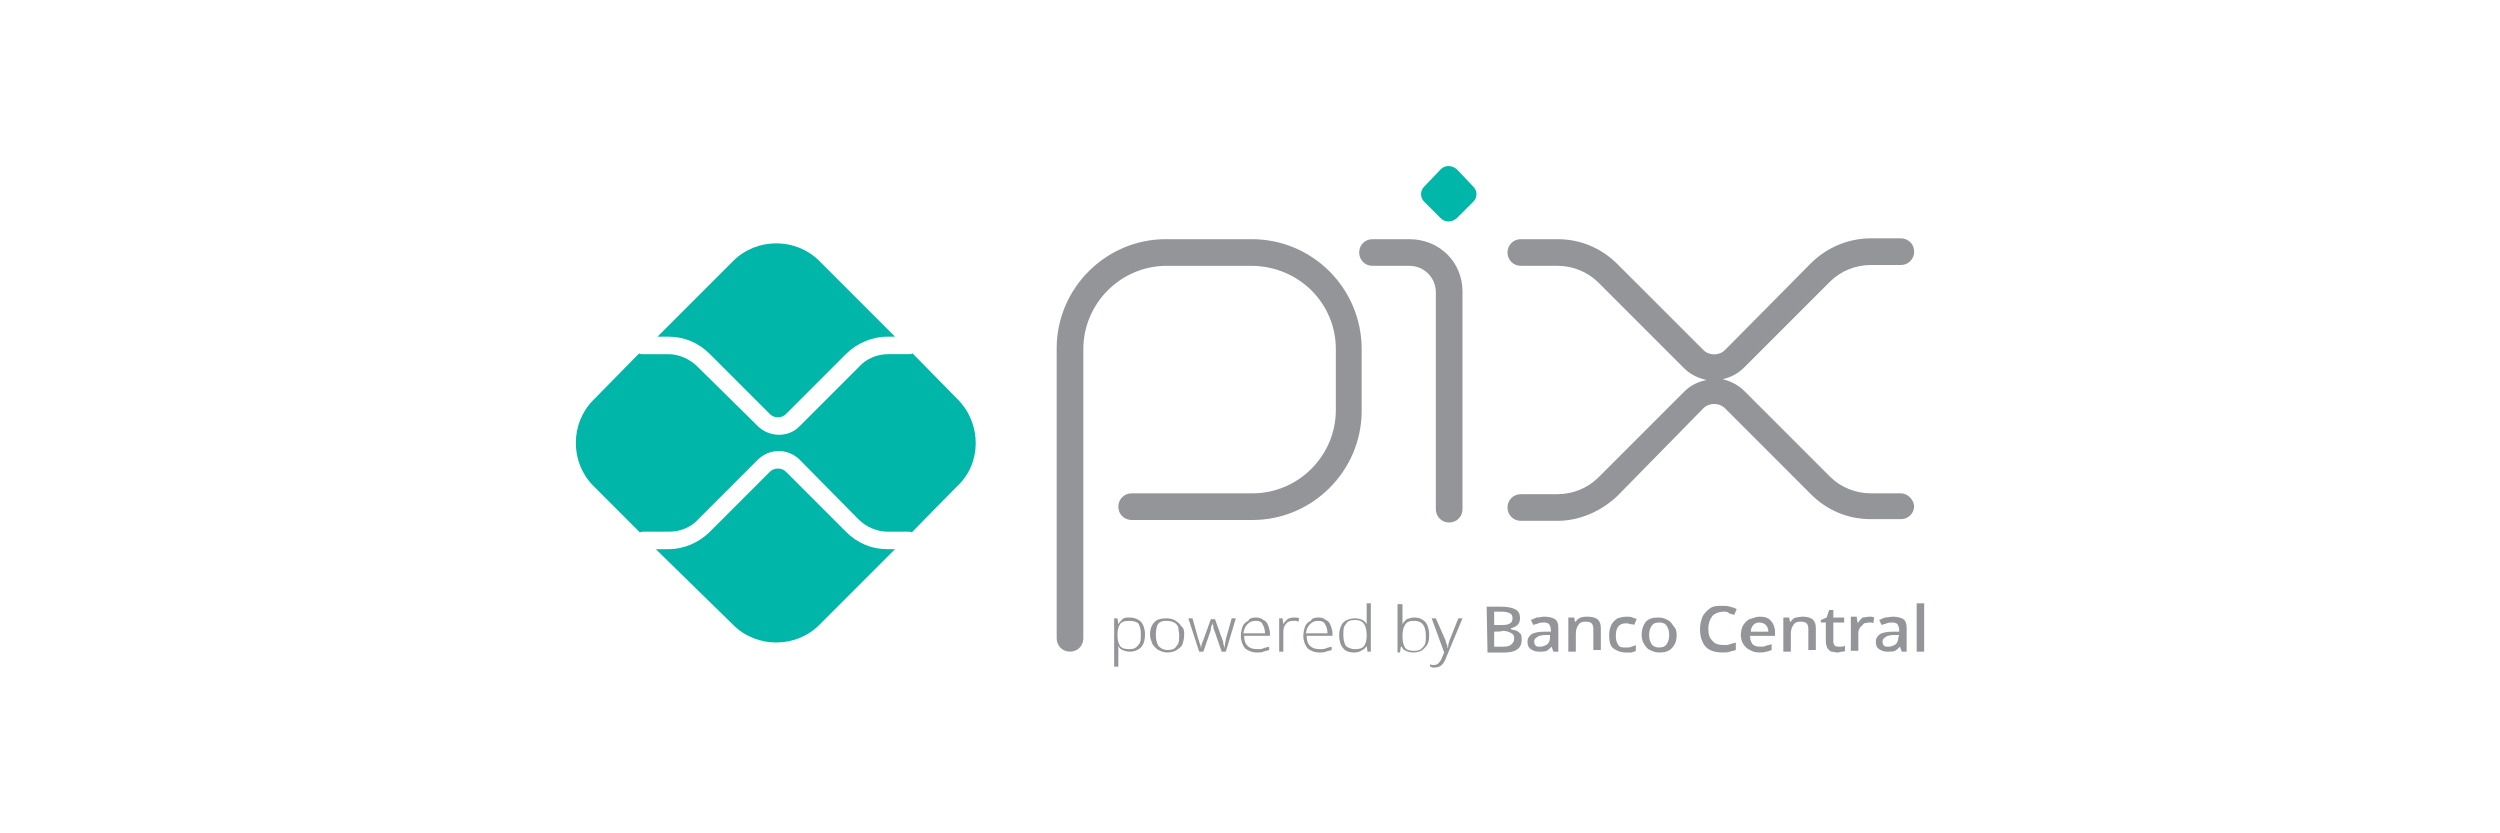 <?xml version="1.0" encoding="utf-8"?>
<!-- Generator: Adobe Illustrator 25.4.1, SVG Export Plug-In . SVG Version: 6.00 Build 0)  -->
<svg version="1.1" id="Layer_1" xmlns="http://www.w3.org/2000/svg" xmlns:xlink="http://www.w3.org/1999/xlink" x="0px" y="0px"
	 viewBox="0 0 300 100" style="enable-background:new 0 0 300 100;" xml:space="preserve">
<style type="text/css">
	.st0{fill:#00B6A8;}
	.st1{fill:#939599;}
</style>
<g>
	<path class="st0" d="M172.9,26.2l-2-2c-0.5-0.5-0.5-1.3,0-1.8l2-2.1c0.5-0.5,1.3-0.5,1.9,0l2,2.1c0.5,0.5,0.5,1.3,0,1.8l-2,2
		C174.2,26.7,173.4,26.7,172.9,26.2z"/>
	<g>
		<path class="st1" d="M169.1,28.7h-4.4c-0.9,0-1.6,0.7-1.6,1.6c0,0.9,0.7,1.6,1.6,1.6h4.4c1.8,0,3.2,1.4,3.2,3.2v26
			c0,0.9,0.7,1.6,1.6,1.6s1.6-0.7,1.6-1.6V35C175.5,31.4,172.7,28.7,169.1,28.7z"/>
		<path class="st1" d="M150.2,28.7h-10.3c-7.2,0-13.1,5.9-13.1,13.1v34.8c0,0.9,0.7,1.6,1.6,1.6c0.9,0,1.6-0.7,1.6-1.6V41.9
			c0-5.5,4.5-10,10-10h10.3c5.6,0.1,10,4.5,10,10v7.3c0,5.5-4.5,10-10,10h-14.5c-0.9,0-1.6,0.7-1.6,1.6c0,0.9,0.7,1.6,1.6,1.6h14.5
			c7.2,0,13.1-5.9,13.1-13.1v-7.4C163.4,34.6,157.5,28.7,150.2,28.7z"/>
		<path class="st1" d="M228.1,59.2h-3.6c-1.8,0-3.6-0.7-4.9-2l-10.3-10.3c-0.7-0.7-1.7-1.2-2.6-1.4c1-0.2,1.9-0.7,2.6-1.4l10.3-10.3
			c1.3-1.3,3.1-2,4.9-2h3.6c0.9,0,1.6-0.7,1.6-1.6c0-0.9-0.7-1.6-1.6-1.6h-3.6c-2.7,0-5.3,1.1-7.2,3L207,42c-0.7,0.7-1.9,0.7-2.6,0
			l-10.3-10.3c-1.9-1.9-4.4-3-7.2-3h-4.4c-0.9,0-1.6,0.7-1.6,1.6c0,0.9,0.7,1.6,1.6,1.6h4.4c1.8,0,3.6,0.7,4.9,2l10.3,10.3
			c0.7,0.7,1.7,1.2,2.7,1.4c-1,0.2-1.9,0.6-2.7,1.4l-10.3,10.3c-1.3,1.3-3.1,2-4.9,2h-4.4c-0.9,0-1.6,0.7-1.6,1.6
			c0,0.9,0.7,1.6,1.6,1.6h4.4c2.6,0,5.2-1.1,7.2-3L204.4,49c0.7-0.7,1.9-0.7,2.6,0l10.3,10.3c1.9,1.9,4.4,3,7.2,3h3.6
			c0.9,0,1.6-0.7,1.6-1.6C229.6,59.9,228.9,59.2,228.1,59.2z"/>
	</g>
	<path class="st0" d="M106.5,65.9c-1.9,0-3.6-0.7-5-2.1l-7.2-7.2c-0.5-0.5-1.4-0.5-1.9,0l-7.2,7.2c-1.3,1.3-3.1,2.1-5,2.1h-1.5
		L88,75c2.8,2.8,7.5,2.8,10.3,0l9.1-9.1H106.5z"/>
	<path class="st0" d="M80.2,40.4c1.9,0,3.6,0.7,5,2.1l7.2,7.2c0.5,0.5,1.4,0.5,1.9,0l0,0l7.2-7.2c1.3-1.3,3.1-2.1,5-2.1h0.9
		l-9.1-9.1c-2.8-2.8-7.5-2.8-10.3,0l-9.1,9.1H80.2z"/>
	<path class="st0" d="M115,48l-5.5-5.6c-0.1,0.1-0.3,0.1-0.4,0.1h-2.5c-1.3,0-2.6,0.5-3.5,1.5l-7.2,7.2c-1.3,1.3-3.5,1.3-4.9,0
		L83.7,44c-0.9-0.9-2.2-1.5-3.5-1.5h-3.1c-0.1,0-0.3,0-0.4-0.1l-5.5,5.6c-2.8,2.8-2.8,7.5,0,10.3l5.6,5.6c0.1-0.1,0.3-0.1,0.4-0.1
		h3.1c1.3,0,2.6-0.5,3.5-1.5l7.2-7.2c1.4-1.3,3.5-1.3,4.9,0l7.1,7.2c0.9,0.9,2.2,1.5,3.5,1.5h2.5c0.1,0,0.3,0,0.4,0.1l5.5-5.6
		C117.8,55.6,117.8,50.9,115,48L115,48z"/>
	<g>
		<path class="st1" d="M135.6,74.1c0.5,0,1,0.2,1.3,0.5c0.3,0.3,0.5,0.9,0.5,1.5s-0.1,1.2-0.5,1.6c-0.3,0.3-0.8,0.5-1.3,0.5
			c-0.4,0-0.7-0.1-0.9-0.2c-0.3-0.1-0.4-0.3-0.5-0.5l0,0c0,0.1,0,0.3,0,0.4c0,0.1,0,0.3,0,0.4V80h-0.5v-5.8h0.4l0.1,0.7l0,0
			c0.1-0.2,0.3-0.4,0.5-0.6S135.2,74.1,135.6,74.1z M135.5,74.5c-0.5,0-0.9,0.1-1.1,0.4c-0.2,0.3-0.3,0.7-0.3,1.2v0.1
			c0,0.6,0.1,1,0.3,1.3c0.2,0.3,0.6,0.4,1.1,0.4c0.5,0,0.8-0.1,1.1-0.5c0.3-0.3,0.3-0.7,0.3-1.3s-0.1-0.9-0.3-1.3
			C136.3,74.6,136,74.5,135.5,74.5z"/>
		<path class="st1" d="M142.1,76.2c0,0.4-0.1,0.8-0.2,1.1c-0.1,0.3-0.4,0.5-0.7,0.7c-0.3,0.2-0.7,0.3-1.1,0.3
			c-0.4,0-0.7-0.1-1.1-0.3c-0.3-0.2-0.5-0.4-0.7-0.7c-0.1-0.3-0.3-0.7-0.3-1.1c0-0.7,0.2-1.2,0.5-1.5c0.3-0.4,0.9-0.5,1.5-0.5
			c0.4,0,0.8,0.1,1.1,0.3c0.3,0.2,0.5,0.4,0.7,0.7C142.1,75.4,142.1,75.8,142.1,76.2z M138.7,76.2c0,0.5,0.1,0.9,0.3,1.3
			c0.3,0.3,0.6,0.5,1.1,0.5c0.5,0,0.9-0.1,1.1-0.5c0.3-0.3,0.3-0.7,0.3-1.3c0-0.3-0.1-0.6-0.1-0.9c-0.1-0.3-0.3-0.5-0.5-0.6
			c-0.2-0.1-0.5-0.2-0.9-0.2c-0.5,0-0.9,0.1-1.1,0.5C138.8,75.2,138.7,75.7,138.7,76.2z"/>
		<path class="st1" d="M146.6,78.2l-0.9-2.6c-0.1-0.2-0.1-0.3-0.1-0.5c-0.1-0.1-0.1-0.3-0.1-0.4l0,0c0,0.1-0.1,0.3-0.1,0.4
			c-0.1,0.1-0.1,0.3-0.1,0.5l-0.9,2.6h-0.5l-1.3-4h0.5l0.7,2.5c0.1,0.2,0.1,0.4,0.2,0.6c0.1,0.2,0.1,0.3,0.1,0.5l0,0
			c0-0.1,0.1-0.3,0.1-0.5c0.1-0.2,0.1-0.3,0.2-0.5l0.9-2.5h0.5l0.9,2.5c0.1,0.2,0.1,0.3,0.1,0.5c0.1,0.2,0.1,0.3,0.1,0.5l0,0
			c0-0.1,0.1-0.3,0.1-0.5s0.1-0.4,0.1-0.6l0.7-2.5h0.5l-1.2,4L146.6,78.2L146.6,78.2z"/>
		<path class="st1" d="M150.7,74.1c0.4,0,0.7,0.1,0.9,0.3c0.3,0.1,0.5,0.4,0.6,0.7c0.1,0.3,0.2,0.6,0.2,0.9v0.3h-3.1
			c0,0.5,0.1,0.9,0.4,1.2c0.3,0.3,0.7,0.4,1.2,0.4c0.3,0,0.5,0,0.7-0.1c0.2-0.1,0.4-0.1,0.7-0.2V78c-0.2,0.1-0.5,0.1-0.7,0.2
			c-0.2,0.1-0.5,0.1-0.7,0.1c-0.7,0-1.1-0.2-1.5-0.5c-0.3-0.4-0.5-0.9-0.5-1.5c0-0.4,0.1-0.8,0.2-1.1c0.1-0.3,0.4-0.6,0.7-0.7
			C149.9,74.2,150.3,74.1,150.7,74.1z M150.7,74.5c-0.4,0-0.7,0.1-1,0.4c-0.3,0.3-0.4,0.6-0.5,1.1h2.6c0-0.4-0.1-0.8-0.3-1.1
			C151.4,74.6,151.1,74.5,150.7,74.5z"/>
		<path class="st1" d="M155.3,74.1c0.2,0,0.4,0,0.6,0.1l-0.1,0.4c-0.1,0-0.2-0.1-0.3-0.1s-0.2,0-0.3,0c-0.4,0-0.7,0.1-0.9,0.4
			c-0.3,0.3-0.3,0.7-0.3,1.1v2.2h-0.5v-4h0.4l0.1,0.7l0,0c0.1-0.2,0.3-0.4,0.5-0.6C154.6,74.2,155,74.1,155.3,74.1z"/>
		<path class="st1" d="M158.2,74.1c0.4,0,0.7,0.1,0.9,0.3c0.3,0.1,0.5,0.4,0.6,0.7c0.1,0.3,0.2,0.6,0.2,0.9v0.3h-3.1
			c0,0.5,0.1,0.9,0.4,1.2c0.3,0.3,0.7,0.4,1.2,0.4c0.3,0,0.5,0,0.7-0.1c0.2-0.1,0.4-0.1,0.7-0.2V78c-0.2,0.1-0.5,0.1-0.7,0.2
			c-0.2,0.1-0.5,0.1-0.7,0.1c-0.7,0-1.1-0.2-1.5-0.5c-0.3-0.4-0.5-0.9-0.5-1.5c0-0.4,0.1-0.8,0.2-1.1c0.1-0.3,0.4-0.6,0.7-0.7
			C157.4,74.2,157.8,74.1,158.2,74.1z M158.2,74.5c-0.4,0-0.7,0.1-1,0.4c-0.3,0.3-0.4,0.6-0.5,1.1h2.6c0-0.4-0.1-0.8-0.3-1.1
			C158.9,74.6,158.5,74.5,158.2,74.5z"/>
		<path class="st1" d="M162.5,78.3c-0.6,0-1.1-0.2-1.3-0.5c-0.3-0.3-0.5-0.9-0.5-1.5c0-0.7,0.2-1.3,0.5-1.6c0.3-0.3,0.8-0.5,1.4-0.5
			c0.4,0,0.7,0.1,0.9,0.2c0.2,0.1,0.4,0.3,0.5,0.5l0,0c0-0.1,0-0.3,0-0.4c0-0.1,0-0.3,0-0.4v-1.7h0.5v5.8h-0.4l-0.1-0.7l0,0
			c-0.1,0.2-0.3,0.4-0.5,0.5C163.2,78.2,162.9,78.3,162.5,78.3z M162.6,77.9c0.5,0,0.9-0.1,1.1-0.4c0.2-0.3,0.3-0.7,0.3-1.2v-0.1
			c0-0.5-0.1-1-0.3-1.3s-0.5-0.5-1.1-0.5c-0.5,0-0.9,0.1-1.1,0.5c-0.3,0.3-0.3,0.7-0.3,1.3c0,0.5,0.1,1,0.3,1.3
			C161.7,77.7,162.1,77.9,162.6,77.9z"/>
		<path class="st1" d="M168.3,72.5V74c0,0.1,0,0.3,0,0.5c0,0.2,0,0.3,0,0.4l0,0c0.1-0.2,0.3-0.4,0.5-0.6c0.3-0.1,0.6-0.2,0.9-0.2
			c0.6,0,1,0.2,1.3,0.5c0.3,0.3,0.5,0.9,0.5,1.6c0,0.7-0.1,1.1-0.5,1.5c-0.3,0.4-0.8,0.6-1.4,0.6c-0.4,0-0.7-0.1-0.9-0.2
			c-0.3-0.1-0.4-0.3-0.5-0.5h-0.1l-0.1,0.7h-0.3v-5.8L168.3,72.5L168.3,72.5z M169.7,74.5c-0.5,0-0.9,0.1-1.1,0.5
			c-0.2,0.3-0.3,0.7-0.3,1.3v0.1c0,0.5,0.1,1,0.3,1.3c0.2,0.3,0.5,0.4,1.1,0.4c0.5,0,0.8-0.1,1.1-0.5c0.3-0.3,0.3-0.7,0.3-1.3
			C171.1,75,170.6,74.5,169.7,74.5z"/>
		<path class="st1" d="M171.8,74.2h0.5l1.1,2.5c0.1,0.2,0.1,0.4,0.2,0.6c0.1,0.2,0.1,0.3,0.1,0.5l0,0c0.1-0.1,0.1-0.3,0.1-0.5
			c0.1-0.2,0.1-0.4,0.2-0.6l1-2.5h0.5l-2,4.8c-0.1,0.3-0.3,0.6-0.5,0.8c-0.2,0.2-0.5,0.3-0.8,0.3c-0.1,0-0.2,0-0.3,0
			s-0.1-0.1-0.3-0.1v-0.3c0.1,0.1,0.3,0.1,0.5,0.1c0.2,0,0.4-0.1,0.5-0.2c0.1-0.1,0.3-0.3,0.4-0.6l0.3-0.7L171.8,74.2z"/>
		<path class="st1" d="M178.4,72.8h1.7c0.7,0,1.3,0.1,1.7,0.3c0.4,0.2,0.6,0.5,0.6,1.1c0,0.3-0.1,0.6-0.3,0.8
			c-0.2,0.2-0.5,0.3-0.8,0.4v0.1c0.2,0.1,0.5,0.1,0.7,0.2s0.3,0.2,0.5,0.4c0.1,0.2,0.1,0.4,0.1,0.7c0,0.5-0.2,0.9-0.5,1.1
			c-0.4,0.3-0.9,0.4-1.5,0.4h-2.1L178.4,72.8L178.4,72.8z M179.3,75h1c0.5,0,0.8-0.1,0.9-0.2c0.2-0.1,0.3-0.3,0.3-0.6
			s-0.1-0.5-0.3-0.6s-0.5-0.2-1-0.2h-0.9V75L179.3,75z M179.3,75.8v1.8h1.1c0.5,0,0.8-0.1,1-0.3c0.2-0.2,0.3-0.4,0.3-0.7
			s-0.1-0.5-0.3-0.6c-0.2-0.1-0.5-0.3-1.1-0.3C180.3,75.8,179.3,75.8,179.3,75.8z"/>
		<path class="st1" d="M185.3,74c0.5,0,1,0.1,1.3,0.3c0.3,0.2,0.4,0.6,0.4,1.1v2.8h-0.6l-0.2-0.6l0,0c-0.2,0.2-0.4,0.4-0.6,0.5
			c-0.2,0.1-0.5,0.1-0.9,0.1c-0.4,0-0.7-0.1-1-0.3c-0.3-0.2-0.4-0.5-0.4-0.9s0.2-0.7,0.5-0.9c0.3-0.2,0.9-0.3,1.6-0.3h0.7v-0.2
			c0-0.3-0.1-0.5-0.2-0.7c-0.1-0.1-0.3-0.2-0.6-0.2c-0.2,0-0.5,0-0.7,0.1c-0.2,0.1-0.4,0.1-0.6,0.2l-0.3-0.6
			c0.2-0.1,0.5-0.2,0.7-0.3C184.8,74.1,185,74,185.3,74z M186.1,76.2h-0.6c-0.5,0-0.9,0.1-1.1,0.3c-0.2,0.1-0.3,0.3-0.3,0.5
			s0.1,0.4,0.2,0.5c0.1,0.1,0.3,0.1,0.5,0.1c0.3,0,0.6-0.1,0.9-0.3c0.2-0.2,0.3-0.5,0.3-0.8V76.2L186.1,76.2z"/>
		<path class="st1" d="M190.5,74c0.5,0,0.9,0.1,1.2,0.3c0.3,0.3,0.4,0.6,0.4,1.1v2.6h-0.9v-2.5c0-0.7-0.3-0.9-0.9-0.9
			c-0.5,0-0.7,0.1-0.9,0.4c-0.2,0.3-0.3,0.6-0.3,1.1v2.1h-0.9v-4.1h0.7l0.1,0.5h0.1c0.1-0.2,0.3-0.4,0.6-0.5S190.2,74,190.5,74z"/>
		<path class="st1" d="M195.1,78.3c-0.6,0-1.1-0.2-1.5-0.5c-0.4-0.3-0.5-0.9-0.5-1.6c0-0.5,0.1-0.9,0.3-1.3c0.2-0.3,0.4-0.5,0.7-0.7
			c0.3-0.1,0.7-0.2,1.1-0.2c0.3,0,0.5,0,0.7,0.1c0.2,0.1,0.4,0.1,0.5,0.2l-0.3,0.7c-0.1-0.1-0.3-0.1-0.5-0.1
			c-0.2-0.1-0.3-0.1-0.5-0.1c-0.8,0-1.2,0.5-1.2,1.5c0,0.5,0.1,0.8,0.3,1.1c0.2,0.3,0.5,0.3,0.9,0.3c0.3,0,0.5,0,0.7-0.1
			c0.2-0.1,0.4-0.1,0.5-0.2v0.7c-0.1,0.1-0.3,0.1-0.5,0.2C195.6,78.3,195.4,78.3,195.1,78.3z"/>
		<path class="st1" d="M201.2,76.2c0,0.7-0.2,1.2-0.6,1.6c-0.4,0.4-0.9,0.5-1.5,0.5c-0.4,0-0.7-0.1-1.1-0.3
			c-0.3-0.1-0.5-0.4-0.7-0.7c-0.2-0.3-0.3-0.7-0.3-1.1c0-0.7,0.2-1.2,0.5-1.6c0.4-0.4,0.9-0.5,1.5-0.5c0.4,0,0.8,0.1,1.1,0.3
			c0.3,0.1,0.5,0.4,0.7,0.7C201.1,75.4,201.2,75.7,201.2,76.2z M197.9,76.2c0,0.5,0.1,0.8,0.3,1.1c0.2,0.3,0.5,0.4,0.9,0.4
			c0.4,0,0.7-0.1,0.9-0.4c0.2-0.3,0.3-0.6,0.3-1.1s-0.1-0.8-0.3-1.1c-0.2-0.3-0.5-0.4-0.9-0.4c-0.4,0-0.7,0.1-0.9,0.4
			C198,75.4,197.9,75.7,197.9,76.2z"/>
		<path class="st1" d="M206.9,73.4c-0.6,0-1.1,0.2-1.4,0.5c-0.3,0.4-0.5,0.9-0.5,1.5c0,0.7,0.1,1.1,0.5,1.5c0.3,0.4,0.8,0.5,1.4,0.5
			c0.3,0,0.5,0,0.7-0.1s0.5-0.1,0.7-0.2V78c-0.2,0.1-0.5,0.1-0.7,0.2c-0.3,0.1-0.5,0.1-0.9,0.1c-0.6,0-1.1-0.1-1.5-0.3
			c-0.4-0.2-0.7-0.5-0.9-1c-0.2-0.4-0.3-0.9-0.3-1.5c0-0.5,0.1-1,0.3-1.5c0.2-0.4,0.5-0.7,0.9-1c0.4-0.3,0.9-0.3,1.5-0.3
			c0.3,0,0.6,0,0.9,0.1c0.3,0.1,0.5,0.1,0.8,0.3l-0.3,0.7c-0.2-0.1-0.4-0.1-0.6-0.2C207.3,73.4,207.1,73.4,206.9,73.4z"/>
		<path class="st1" d="M211.1,74c0.6,0,1.1,0.1,1.4,0.5c0.3,0.3,0.5,0.8,0.5,1.3v0.5h-3c0,0.4,0.1,0.7,0.3,1
			c0.2,0.2,0.5,0.3,0.9,0.3c0.3,0,0.5,0,0.7-0.1c0.2-0.1,0.5-0.1,0.7-0.2V78c-0.2,0.1-0.5,0.2-0.7,0.2c-0.2,0.1-0.5,0.1-0.8,0.1
			c-0.4,0-0.8-0.1-1.1-0.3c-0.3-0.1-0.6-0.4-0.8-0.7c-0.2-0.3-0.3-0.7-0.3-1.1s0.1-0.9,0.3-1.2c0.2-0.3,0.4-0.5,0.7-0.7
			C210.4,74.2,210.7,74,211.1,74z M211.1,74.7c-0.3,0-0.5,0.1-0.7,0.3s-0.3,0.5-0.3,0.8h2.1c0-0.3-0.1-0.6-0.3-0.8
			C211.7,74.8,211.4,74.7,211.1,74.7z"/>
		<path class="st1" d="M216.3,74c0.5,0,0.9,0.1,1.2,0.3c0.3,0.3,0.4,0.6,0.4,1.1v2.6H217v-2.5c0-0.7-0.3-0.9-0.9-0.9
			c-0.5,0-0.7,0.1-0.9,0.4c-0.2,0.3-0.3,0.6-0.3,1.1v2.1H214v-4.1h0.7l0.1,0.5h0.1c0.1-0.2,0.3-0.4,0.6-0.5
			C215.7,74.1,216,74,216.3,74z"/>
		<path class="st1" d="M220.7,77.6c0.3,0,0.5,0,0.7-0.1v0.6c-0.1,0.1-0.2,0.1-0.4,0.1c-0.1,0-0.3,0.1-0.5,0.1
			c-0.3,0-0.5-0.1-0.7-0.1s-0.3-0.2-0.5-0.4c-0.1-0.2-0.2-0.5-0.2-0.8v-2.3h-0.6v-0.3l0.7-0.3l0.3-0.9h0.5v0.9h1.3v0.6h-1.3V77
			c0,0.2,0.1,0.4,0.2,0.5C220.4,77.6,220.5,77.6,220.7,77.6z"/>
		<path class="st1" d="M224.4,74c0.2,0,0.3,0,0.5,0.1l-0.1,0.7c-0.1-0.1-0.3-0.1-0.5-0.1c-0.2,0-0.5,0.1-0.6,0.1
			c-0.1,0.1-0.3,0.3-0.5,0.5c-0.1,0.2-0.2,0.4-0.2,0.7v2.1h-0.9V74h0.7l0.1,0.7h0.1c0.1-0.2,0.3-0.4,0.5-0.6
			C223.8,74.1,224,74,224.4,74z"/>
		<path class="st1" d="M227.1,74c0.5,0,1,0.1,1.3,0.3c0.3,0.2,0.4,0.6,0.4,1.1v2.8h-0.6l-0.2-0.6l0,0c-0.2,0.2-0.4,0.4-0.6,0.5
			c-0.2,0.1-0.5,0.1-0.9,0.1c-0.4,0-0.7-0.1-1-0.3c-0.3-0.2-0.4-0.5-0.4-0.9s0.2-0.7,0.5-0.9c0.3-0.2,0.9-0.3,1.6-0.3h0.7v-0.2
			c0-0.3-0.1-0.5-0.2-0.7c-0.1-0.1-0.3-0.2-0.6-0.2c-0.2,0-0.5,0-0.7,0.1c-0.2,0.1-0.4,0.1-0.6,0.2l-0.3-0.6
			c0.2-0.1,0.5-0.2,0.7-0.3C226.5,74.1,226.9,74,227.1,74z M227.9,76.2h-0.6c-0.5,0-0.9,0.1-1.1,0.3c-0.2,0.1-0.3,0.3-0.3,0.5
			s0.1,0.4,0.2,0.5c0.1,0.1,0.3,0.1,0.5,0.1c0.3,0,0.6-0.1,0.9-0.3c0.2-0.2,0.3-0.5,0.3-0.8L227.9,76.2L227.9,76.2z"/>
		<path class="st1" d="M230.9,78.2h-0.9v-5.8h0.9V78.2z"/>
	</g>
</g>
</svg>
